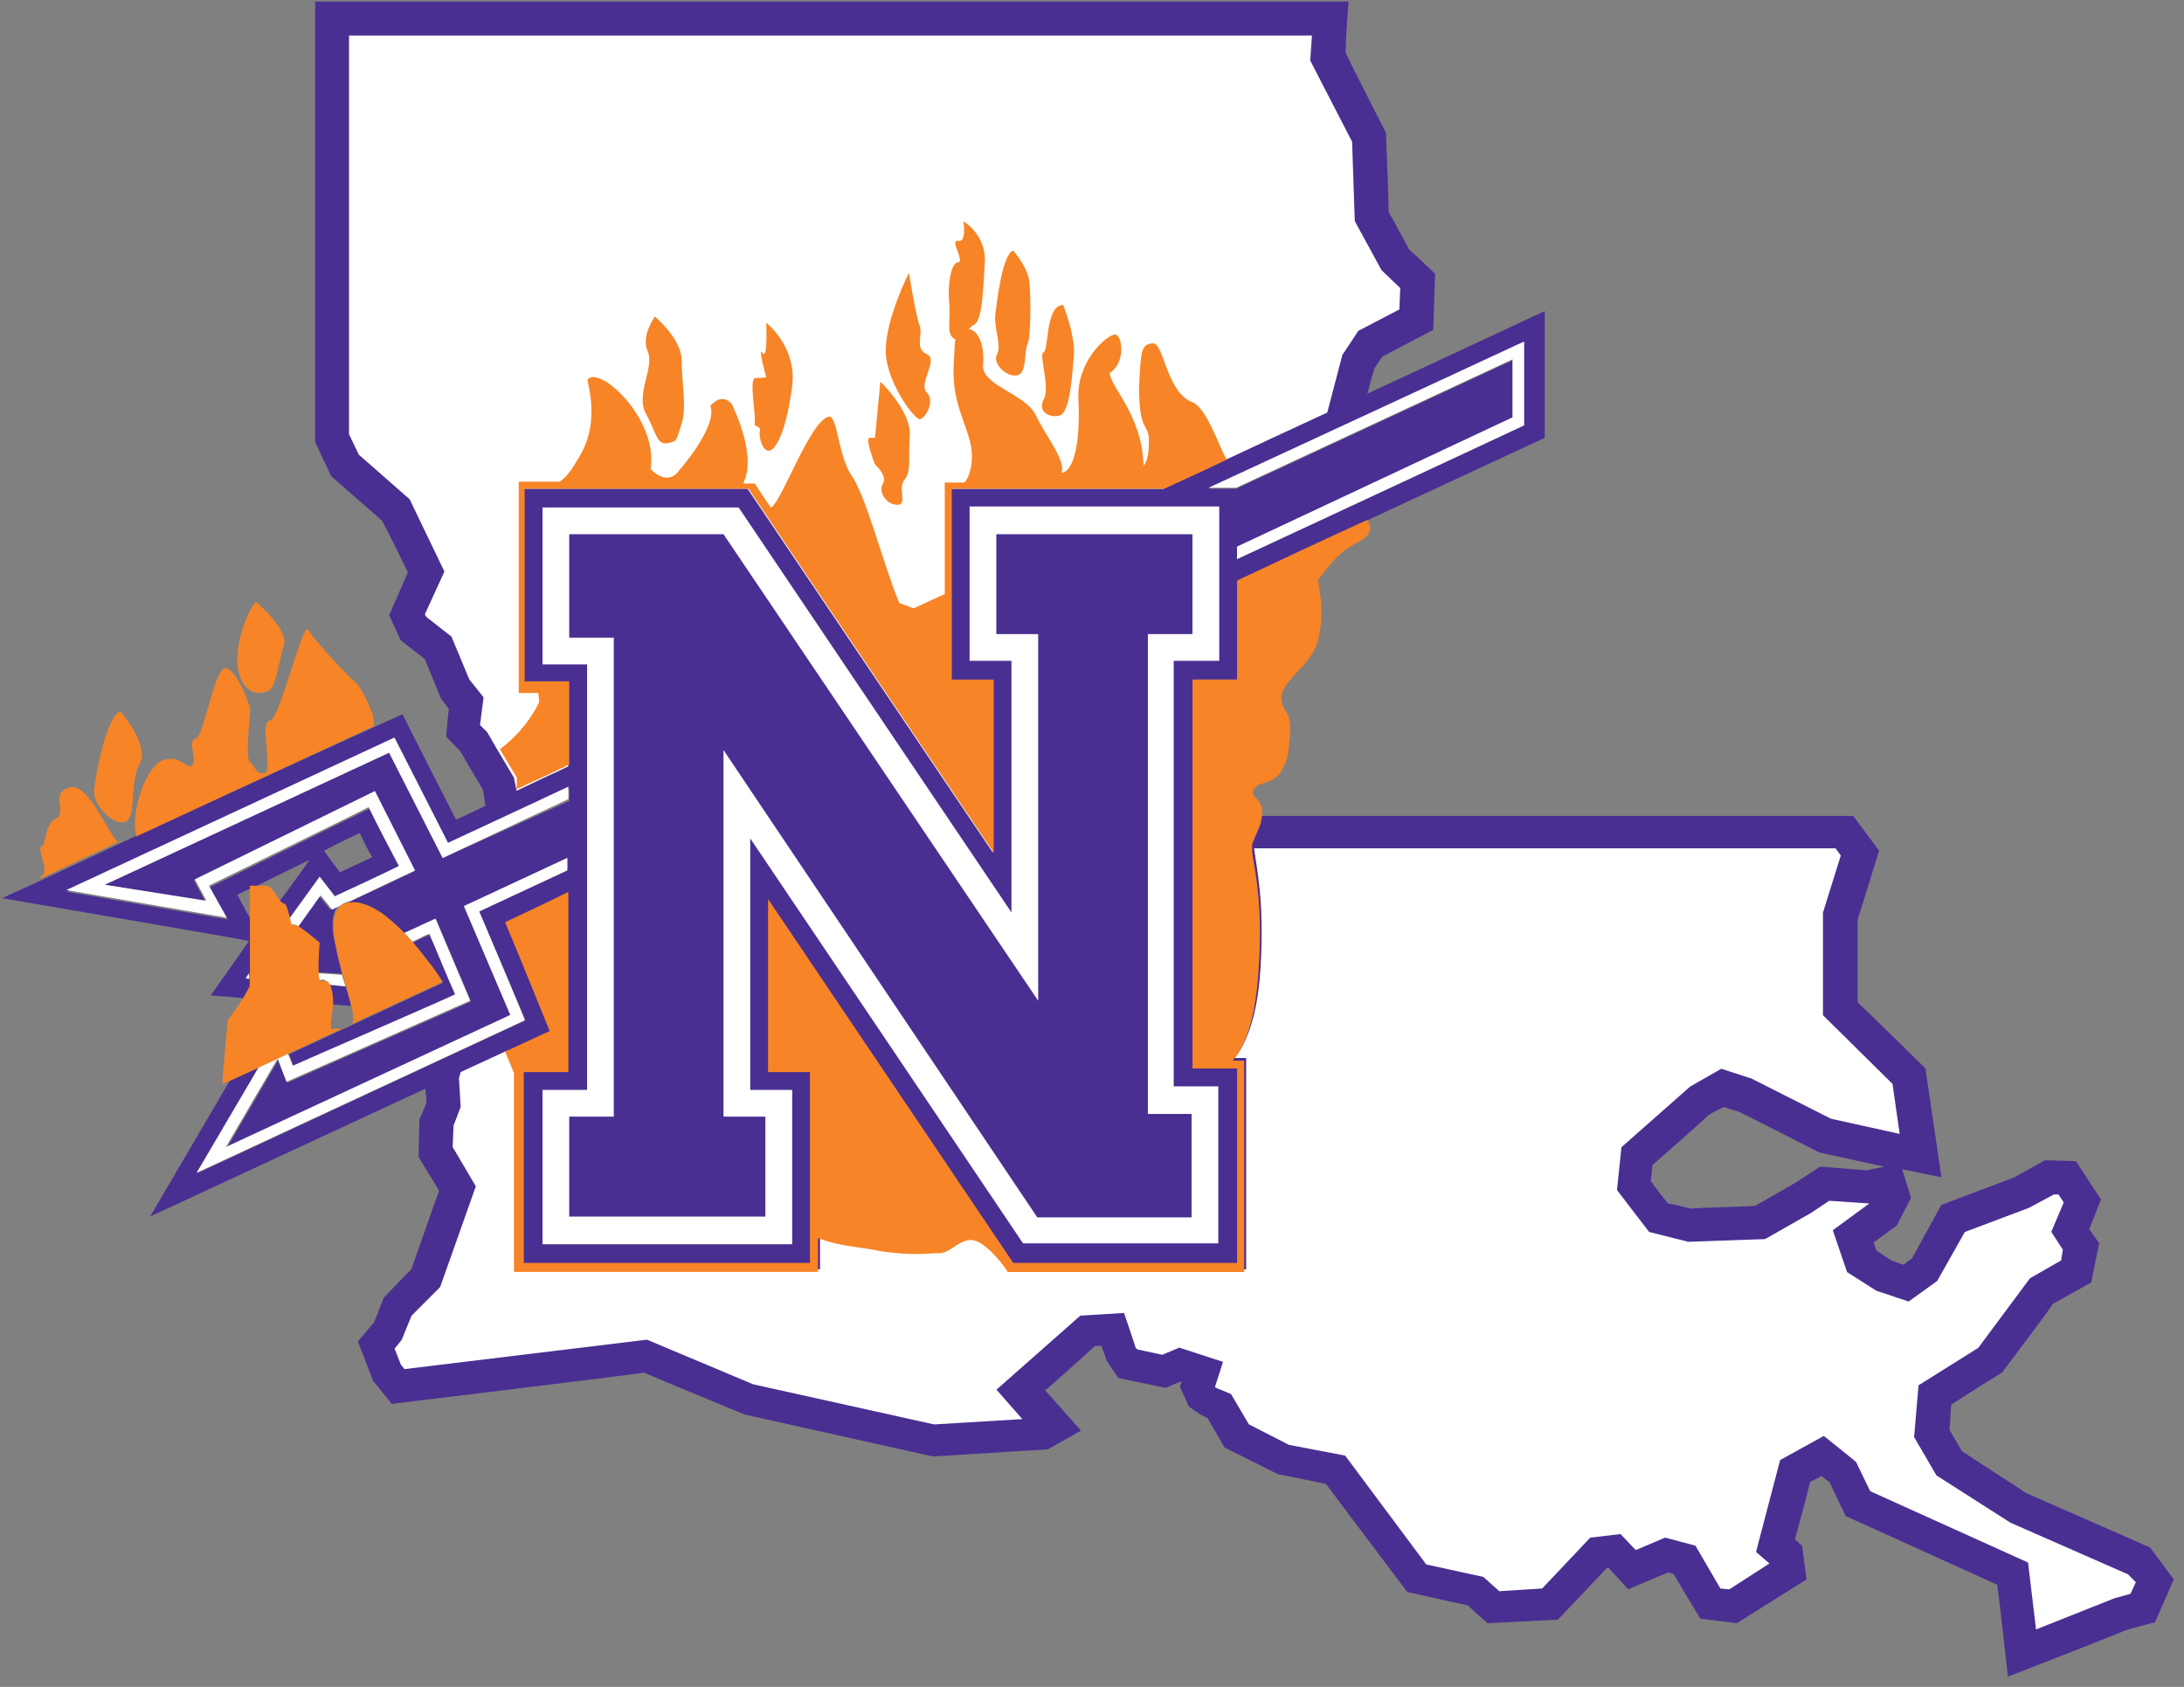 <?xml version="1.0" encoding="UTF-8"?>
<svg xmlns="http://www.w3.org/2000/svg" width="123" height="95" viewBox="0 0 123 95" fill="none">
  <rect x="0" y="0" width="123" height="95" fill="#808080" stroke="none"/>
  <g clip-path="url(#clip0_2100_1671)">
    <path d="M121.086 87.147C121.086 87.147 114.36 84.185 114.105 84.082C113.904 83.93 111.089 82.125 110.491 81.723C110.29 81.37 110.04 80.968 109.79 80.516C109.839 80.065 109.839 79.712 109.888 79.109C110.79 78.505 112.751 77.299 112.751 77.299C112.751 77.299 115.262 73.984 115.615 73.429C116.066 73.179 117.772 72.223 117.772 72.223L118.223 70.011C118.223 70.011 117.669 69.256 117.669 69.207C117.821 68.853 118.321 67.549 118.321 67.549L116.914 65.391L115.159 65.342C115.159 65.342 113.654 66.195 113.453 66.298C113.203 66.396 109.334 67.858 109.334 67.858C109.334 67.858 107.976 70.32 107.677 70.874C107.525 70.972 107.427 71.026 107.226 71.227C106.873 71.129 106.672 71.026 106.525 70.977C106.324 70.879 106.074 70.678 105.672 70.423C105.623 70.271 105.623 70.222 105.52 69.972L106.824 69.015L107.628 67.456L107.128 65.847L109.339 66.298C109.29 65.945 108.437 60.168 108.437 60.168C108.437 60.168 105.476 57.254 104.623 56.45V51.776C104.775 51.325 105.829 47.907 105.829 47.907L104.373 45.95H67.216V38.269H69.726V32.693C72.339 31.486 74.849 30.334 77.055 29.279C82.983 26.518 86.998 24.659 86.998 24.659V17.523C86.949 17.523 82.958 19.421 77.011 22.168C77.163 21.574 77.305 21.084 77.408 20.736C77.56 20.535 77.658 20.334 77.859 20.083C78.413 19.784 80.722 18.578 80.722 18.578L80.821 15.414C80.821 15.414 79.664 14.311 79.365 14.056C79.163 13.703 78.511 12.447 78.207 11.947C78.207 11.192 78.055 7.474 78.055 7.474C78.055 7.474 76.148 3.756 75.795 3.001C75.746 2.599 75.947 0.088 75.947 0.088H17.748V24.904L18.65 26.812C18.65 26.812 21.062 28.921 21.513 29.323C21.763 29.775 22.518 31.28 22.969 32.237C22.67 32.938 21.915 34.65 21.915 34.65L22.567 36.057C22.567 36.057 23.523 36.813 23.925 37.112C24.175 37.715 24.828 39.324 24.828 39.324C24.828 39.324 25.127 39.726 25.279 39.927C25.23 40.28 25.127 41.487 25.127 41.487C25.127 41.487 25.882 42.242 25.98 42.389C26.132 42.688 26.936 44.047 27.186 44.449C27.235 44.645 27.284 44.988 27.333 45.376C27.318 45.386 27.303 45.391 27.289 45.4C26.485 45.803 25.931 46.053 25.681 46.156C24.828 44.498 22.665 40.226 22.665 40.226L21.106 40.927L7.698 47.058L6.943 47.411L2.221 49.623L0.113 50.58C0.113 50.58 13.066 52.791 14.022 52.992C13.924 53.145 11.865 56.058 11.865 56.058L13.772 56.21C13.924 55.96 14.022 55.759 14.071 55.656C14.071 55.606 14.12 55.406 14.12 55.155H13.919L14.12 54.856V51.791C13.821 51.237 13.517 50.687 13.365 50.383C13.615 50.285 13.865 50.133 14.12 50.03V49.981H14.272C15.076 49.579 15.978 49.128 17.434 48.422C17.184 48.775 16.478 49.78 15.728 50.781C15.761 50.813 15.794 50.846 15.826 50.879C15.875 50.928 15.924 50.977 15.978 50.977C16.13 50.977 16.277 51.477 16.331 51.83L18.037 49.471C18.037 49.471 18.738 50.373 18.89 50.575C19.542 50.275 21.704 49.27 22.504 48.868C22.102 48.112 21.2 46.308 20.797 45.552C19.841 46.004 12.865 49.471 11.811 49.971C11.963 50.27 12.816 51.781 12.816 51.781L3.776 50.221L22.268 41.639C22.268 41.639 24.828 46.661 25.283 47.568C25.485 47.47 28.098 46.264 32.064 44.405V45.106L24.935 48.323L21.915 42.389L5.898 49.824L11.571 50.781L10.919 49.574L21.062 44.601L23.322 49.074L19.606 50.83H19.655C20.307 50.731 21.062 51.08 21.714 51.585L21.763 51.634C22.116 51.933 22.464 52.237 22.817 52.59L24.573 51.786L26.529 56.406L16.184 60.977L15.689 59.672L12.777 64.645L28.745 57.161L26.132 51.031L31.956 48.319V49.02C28.995 50.378 27.137 51.232 26.985 51.33C27.387 52.286 29.598 57.46 29.598 57.46L11.169 66.048L14.684 60.07L12.929 60.874L8.458 68.51L23.925 61.325L23.96 61.31C23.97 61.561 24.023 61.894 24.023 62.081C23.925 62.38 23.621 63.037 23.621 63.037L23.572 65.146C23.572 65.146 24.327 66.401 24.729 67.054C24.327 68.157 23.371 70.923 23.17 71.472C22.768 71.875 21.611 73.081 21.611 73.081C21.611 73.081 21.209 74.136 21.057 74.489C20.959 74.587 20.155 75.543 20.155 75.543L21.008 77.755L22.062 79.06C22.062 79.06 35.368 77.451 36.275 77.304C37.079 77.657 41.947 79.663 41.947 79.663L52.542 82.022L59.019 81.62L60.877 80.565C60.073 79.663 58.92 78.353 58.867 78.305C60.073 77.25 61.176 76.245 61.681 75.793H62.034C62.132 76.043 62.333 76.647 62.333 76.647L62.985 77.603L65.647 78.157C65.647 78.157 66.348 77.858 66.5 77.804H66.549C66.5 77.902 66.5 78.005 66.451 78.103L66.951 79.207L67.603 79.658C67.603 79.658 67.902 79.81 68.005 79.859C68.304 80.359 68.961 81.517 68.961 81.517L71.976 83.023C71.976 83.023 73.834 83.376 74.687 83.577C75.388 84.533 79.257 89.653 79.257 89.653C79.257 89.653 81.919 90.257 82.669 90.409C82.919 90.659 83.772 91.414 83.772 91.414L87.738 91.213C87.738 91.213 89.846 89.001 90.498 88.3H90.596C90.695 88.398 91.7 89.506 91.7 89.506C91.7 89.506 93.455 88.751 93.96 88.55C94.061 88.583 94.161 88.615 94.259 88.648C94.661 89.349 95.764 91.159 95.764 91.159L97.823 91.409L101.74 88.947L101.49 87.039C101.289 86.887 101.137 86.74 101.088 86.686C101.387 85.583 101.74 84.327 101.941 83.469C102.191 83.317 102.24 83.317 102.593 83.116C102.794 83.317 102.892 83.366 103.044 83.469C103.245 83.92 103.946 85.377 103.946 85.377C103.946 85.377 110.928 88.54 112.482 89.246C112.634 90.35 113.085 94.421 113.085 94.421C113.085 94.421 119.561 91.909 119.713 91.806C119.865 91.757 121.37 91.355 121.37 91.355L122.424 88.942L121.086 87.147ZM85.836 19.284V23.958C85.836 23.958 78.855 27.224 69.667 31.491V30.79L85.184 23.556V20.289L69.618 27.523H68.059C78.055 22.899 85.836 19.284 85.836 19.284ZM20.258 46.911C20.557 47.514 20.611 47.666 20.959 48.269C20.155 48.672 19.856 48.77 19.15 49.123C18.9 48.824 18.547 48.319 18.248 47.916C19.155 47.411 19.758 47.161 20.258 46.911ZM102.51 65.7C102.51 65.7 101.054 66.656 100.951 66.705C100.853 66.754 99.392 67.608 98.843 67.912C98.142 67.961 95.68 68.01 95.229 68.064C94.979 68.015 94.474 67.863 93.925 67.765C93.572 67.314 93.322 67.01 92.969 66.509C93.018 66.107 93.018 66.009 93.067 65.607C93.871 64.905 95.98 63.047 96.23 62.792C96.382 62.694 96.681 62.541 97.083 62.34C97.485 62.492 97.735 62.541 97.887 62.59C98.137 62.689 102.456 64.9 102.456 64.9C102.456 64.9 104.515 65.352 106.123 65.705L105.118 65.906L102.51 65.7ZM19.758 56.656C19.709 56.357 19.606 55.955 19.459 55.553L18.503 55.455C18.601 55.656 18.655 56.009 18.655 56.308V56.558L19.758 56.656ZM16.542 60.07C17.596 59.618 24.724 56.455 25.681 56.053C25.381 55.298 24.578 53.439 24.224 52.639C23.974 52.737 23.621 52.889 23.268 53.09C23.671 53.542 24.023 54.047 24.323 54.449C24.675 55.003 24.926 55.352 24.926 55.352L16.287 59.368C16.39 59.672 16.493 59.971 16.542 60.07ZM18.601 51.232L17.949 50.427L16.694 52.183C17.145 52.433 17.851 53.037 17.851 53.037C17.851 53.037 17.753 54.091 17.802 54.743L19.258 54.841C19.106 54.238 18.959 53.635 18.856 53.086C18.856 53.037 18.856 52.988 18.807 52.885C18.655 52.031 18.709 51.325 19.106 50.928L18.601 51.232Z" fill="#492F92"></path>
    <path d="M78.859 16.219L78.811 17.425L76.501 18.632L75.599 19.991L74.751 23.232C74.751 23.232 74.717 23.247 74.697 23.257C72.942 24.061 71.03 24.964 69.074 25.871C67.917 26.425 66.716 26.975 65.51 27.529H53.557V38.279H55.915V48.015C50.841 40.481 42.099 27.524 42.099 27.524H29.5V38.476H32.01V43.15C31.858 43.248 31.657 43.302 31.51 43.4C30.627 43.792 29.838 44.189 29.093 44.533L28.946 43.797L27.99 42.188L27.436 41.232L27.034 40.83L27.235 39.27L26.431 38.265L25.426 35.852L24.023 34.753L23.925 34.601L25.029 32.188L23.072 28.117L20.209 25.606L19.655 24.449V2.001H73.888L73.79 3.409L76.148 7.98L76.3 12.452L77.805 15.214L78.859 16.219ZM120.287 89.104L119.988 89.757L119.086 90.007L114.668 91.763L114.217 87.996L105.329 83.979L104.525 82.322L102.716 80.865L100.255 82.224L98.897 87.398L99.652 88.05L97.391 89.507L96.891 89.458L95.484 87.045L93.778 86.593L92.121 87.295L91.268 86.392L89.562 86.593L86.851 89.458L84.439 89.61L83.537 88.805L80.325 88.104L75.756 81.973L72.594 81.37L70.334 80.213L69.329 78.506L68.476 78.153L68.427 78.104L68.878 76.696L66.417 75.892L65.461 76.294L64.053 75.995L63.956 75.897C63.906 75.696 63.303 73.94 63.303 73.94L60.842 74.092L56.121 78.261L57.577 79.918L52.606 80.218L42.413 77.957L36.437 75.445L22.778 77.103L22.577 76.853L22.224 75.951L22.626 75.45L23.18 74.092L24.788 72.483L26.798 66.809L25.494 64.597L25.543 63.39L25.945 62.336L25.847 60.727L25.945 60.374L28.558 59.167L29.058 60.374V71.478H46.183V69.57C47.487 70.07 48.341 70.021 49.797 70.325C51.606 70.526 52.307 70.423 53.013 70.423C53.719 70.423 54.317 69.418 55.17 69.771C55.822 70.07 56.528 70.978 56.778 71.331C56.827 71.429 56.876 71.483 56.876 71.483H70.182V59.58H69.53C69.932 59.079 70.785 57.77 70.986 54.606C71.236 50.639 70.736 48.78 70.633 47.774H103.373L103.672 48.177L102.667 51.394V57.171L106.584 61.041L106.986 63.856L103.118 63.003L98.647 60.742L96.941 60.188L95.185 61.193L91.317 64.607L91.067 67.02L92.876 69.379L95.087 69.933L99.406 69.781L101.966 68.324L103.02 67.623L105.28 67.775L103.221 69.281L104.025 71.64L105.682 72.694L107.491 73.297L109.099 72.14L110.658 69.379L114.271 68.02L115.678 67.265H115.928L116.227 67.716L115.526 69.374L116.178 70.379L116.08 70.982L114.325 71.988L111.413 75.906L108.05 78.015L107.8 80.929L109.055 83.087L113.222 85.75L119.851 88.663L120.287 89.104ZM17.846 54.95C17.846 54.901 17.846 54.852 17.797 54.798L19.253 54.896C19.302 55.097 19.405 55.347 19.454 55.548L18.498 55.45C18.4 55.249 18.248 55.097 18.047 55.2C17.949 55.249 17.9 55.151 17.846 54.95ZM14.032 54.798V55.097H13.831L14.032 54.798ZM11.772 49.874C11.924 50.173 12.777 51.683 12.777 51.683L3.736 50.124L22.214 41.536C22.214 41.536 24.774 46.558 25.23 47.465C25.43 47.367 28.044 46.161 32.01 44.302V45.003L24.93 48.319L21.915 42.389L5.898 49.825L11.625 50.727L10.973 49.52L21.116 44.547L23.376 49.02L19.66 50.776H19.611C19.459 50.825 19.312 50.874 19.209 50.977L18.709 51.227L18.057 50.423L16.802 52.179C16.601 52.081 16.503 52.027 16.449 52.081C16.4 52.179 16.351 51.983 16.297 51.727L18.003 49.368C18.003 49.368 18.704 50.271 18.856 50.472C19.508 50.173 21.67 49.167 22.469 48.765C22.067 48.01 21.111 46.205 20.763 45.45C19.807 45.955 12.777 49.373 11.772 49.874ZM26.99 51.33C27.392 52.287 29.603 57.461 29.549 57.461L11.071 66.049L14.586 60.07L16.194 59.315C16.346 59.614 16.444 59.918 16.493 60.016C17.498 59.565 24.675 56.45 25.631 55.999C25.279 55.244 24.528 53.385 24.175 52.586C23.925 52.684 23.621 52.836 23.219 53.037C23.067 52.885 22.92 52.684 22.768 52.537L24.523 51.732L26.48 56.352L16.135 60.923L15.635 59.619L12.723 64.592L28.74 57.157L26.127 51.026L31.951 48.314V49.015C29.049 50.379 27.191 51.232 26.99 51.33ZM85.184 23.502V20.236L69.618 27.47H68.059C78.051 22.85 85.836 19.23 85.836 19.23V23.953C85.836 23.953 78.855 27.22 69.667 31.487V30.785L85.184 23.502ZM66.103 37.215V61.178H68.613V70.021H57.616C57.616 70.021 46.218 53.091 42.252 47.215V61.38H44.615V70.07H30.554V61.38H33.064V37.416H30.554V28.578H41.599C41.599 28.578 52.998 45.509 56.964 51.384V37.215H54.606V28.524H68.667V37.215H66.103ZM64.647 62.733V35.709H67.157V30.084H56.111V35.709H58.469V56.357L40.746 30.084H32.059V35.91H34.569V62.885H32.059V68.511H43.105V62.885H40.746V42.237L58.42 68.56H67.108V62.733H64.647Z" fill="white"></path>
    <path d="M29.097 44.449C29.798 44.096 30.656 43.748 31.558 43.292C31.71 43.243 31.857 43.14 32.058 43.042V38.368H29.548V27.524H42.153C42.153 27.524 50.889 40.482 55.964 48.02V38.27H53.605V27.524H65.558C66.764 26.97 67.97 26.421 69.122 25.866C69.073 25.817 69.024 25.768 69.024 25.768C68.671 25.165 67.97 23.007 67.166 22.654C65.661 22.1 65.558 19.24 64.906 19.338C64.254 19.387 64.254 19.79 64.151 21.752C64.151 24.513 64.705 23.708 64.705 24.866C64.705 26.023 64.406 26.224 64.406 26.224C64.308 23.311 62.548 21.855 62.499 21.001C63.455 20.398 63.2 18.74 62.749 18.843C62.249 18.941 60.592 20.403 60.739 22.561C60.837 24.719 60.538 26.528 59.783 26.631C60.033 25.93 58.93 24.621 58.327 23.365C57.724 22.159 55.263 21.707 55.365 20.55C55.464 19.495 55.115 18.593 54.562 18.539C54.66 18.441 54.714 18.338 54.861 18.289C55.312 18.039 55.361 16.43 55.464 14.822C55.566 13.213 54.258 12.462 54.258 12.462C54.258 12.462 54.459 13.669 53.958 13.566C53.458 13.468 54.361 14.772 53.958 14.772C53.556 14.772 53.355 16.077 53.458 17.033C53.556 18.039 53.257 18.789 53.757 19.093H53.806C53.757 19.392 53.757 19.849 53.708 20.599C53.61 22.61 54.41 23.816 54.664 25.018C54.865 25.974 54.615 26.877 54.311 27.176H53.208V33.454L51.453 34.258L50.649 33.959C49.796 31.948 48.791 27.98 47.987 26.828C47.183 25.67 47.183 23.414 46.683 23.463C45.629 23.664 44.021 28.284 43.418 28.588C42.815 27.735 42.516 27.23 42.516 27.23H41.864L41.913 27.078C42.614 25.518 41.212 22.757 41.212 22.757C41.212 22.757 40.712 22.056 40.005 22.855C40.457 24.061 38.098 26.671 38.098 26.671C38.098 26.671 37.544 27.323 36.642 26.421C37.093 23.556 33.681 20.491 33.078 21.398C33.779 24.263 32.725 25.567 32.225 26.372C31.926 26.823 31.671 27.024 31.524 27.127H29.215V39.03H30.318L30.367 39.53C30.367 39.53 29.764 40.987 28.156 42.193L29.112 43.802L29.097 44.449ZM15.085 38.922C15.585 38.721 15.688 37.215 15.988 36.362C16.287 35.459 14.428 33.9 14.428 33.9C14.026 34.199 13.124 36.362 13.423 37.77C13.732 39.123 14.585 39.123 15.085 38.922ZM6.8 40.08C5.996 40.178 5.295 44.047 5.295 44.651C5.295 45.254 6.197 46.406 6.952 46.308C7.756 46.21 7.251 44.15 7.854 43.042C8.457 41.987 6.8 40.08 6.8 40.08ZM21.013 40.281C21.013 40.281 20.41 38.672 19.91 38.324C19.41 37.922 17.649 35.965 17.35 35.459C17.051 34.959 15.742 40.585 15.193 40.585C14.59 40.585 15.394 43.449 14.894 43.547C14.394 43.645 14.394 43.145 14.09 42.944C13.791 42.743 14.09 40.281 14.09 39.981C14.09 39.682 13.286 37.622 12.683 37.622C12.08 37.622 11.477 41.492 11.026 41.59C10.526 41.688 11.124 42.797 10.825 43.096C10.526 43.395 10.222 42.492 9.217 42.797C8.212 43.096 7.359 45.759 7.658 46.965V47.117L21.067 40.889L21.013 40.281ZM6.702 47.412C6.3 47.51 5.094 44.047 3.942 44.346C2.736 44.646 3.844 45.754 3.138 46.102C2.437 46.504 2.638 47.608 2.334 47.662C2.035 47.76 2.834 49.069 2.334 49.319C2.285 49.369 2.236 49.472 2.182 49.521L6.903 47.309C6.849 47.412 6.751 47.412 6.702 47.412ZM36.378 23.301C36.981 24.405 36.981 25.057 37.584 24.959C38.187 24.861 38.084 24.758 38.388 23.855C38.687 22.953 38.388 21.496 38.388 20.29C38.388 19.083 36.883 17.828 36.883 17.828C36.883 17.828 36.078 18.931 36.48 19.785C36.878 20.692 35.775 22.198 36.378 23.301ZM42.501 23.954C42.653 24.003 42.854 24.106 42.8 24.253C42.702 24.655 43.001 25.557 43.403 25.356C43.805 25.155 44.305 24.052 44.609 21.791C44.913 19.53 43.153 18.176 43.153 18.176C43.153 18.176 43.251 20.285 42.952 19.883C42.653 19.481 43.153 21.241 43.153 21.241C43.153 21.241 42.952 21.291 42.55 21.291C42.148 21.291 42.604 23.404 42.501 23.954ZM49.732 27.22C49.433 27.72 49.933 28.427 50.536 28.427C51.139 28.427 50.536 27.524 50.938 27.019C51.34 26.519 51.139 25.915 51.237 24.557C51.336 23.149 49.58 21.491 49.58 21.491L49.281 24.655H48.982C48.683 24.655 49.281 26.161 49.281 26.161C49.281 26.161 49.987 26.769 49.732 27.22ZM51.791 23.605C52.09 23.605 52.694 22.6 52.194 22.1C51.693 21.599 52.895 20.241 52.194 19.942C51.492 19.643 51.992 18.838 51.791 18.333C51.59 17.828 51.188 15.371 51.188 15.371C51.188 15.371 49.884 17.931 49.884 19.741C49.884 21.491 51.492 23.605 51.791 23.605ZM56.16 19.937C55.861 20.437 56.66 21.241 57.263 21.143C57.866 21.045 57.665 19.736 57.866 19.387C58.067 18.985 58.067 16.626 57.964 15.822C57.866 15.018 57.062 14.115 57.062 14.115C56.459 14.316 56.16 16.876 56.057 17.681C55.959 18.431 56.415 19.437 56.16 19.937ZM59.675 23.404C60.278 23.203 60.376 21.143 60.479 20.04C60.582 18.936 59.876 17.176 59.876 17.176C58.871 17.176 59.072 19.736 58.773 19.839C58.474 19.937 59.175 21.796 58.773 22.502C58.42 23.203 59.126 23.551 59.675 23.404ZM77.001 29.28C74.79 30.285 72.329 31.438 69.671 32.693V38.27H67.161V60.173H69.671V71.125H57.067C57.067 71.125 48.33 58.167 43.256 50.629V60.374H45.614V71.125H29.499V60.374H32.009V50.227C31.857 50.325 31.656 50.379 31.509 50.477C30.705 50.879 28.445 51.934 28.445 51.934C29.298 53.944 30.955 58.064 30.955 58.064L28.445 59.222L28.945 60.428V71.63H46.07V69.722C47.374 70.222 48.227 70.173 49.683 70.477C51.541 70.728 52.194 70.576 52.9 70.576C53.605 70.576 54.204 69.521 55.057 69.923C55.709 70.222 56.415 71.13 56.665 71.483C56.714 71.581 56.763 71.635 56.763 71.635H70.069V59.732H69.416C69.868 59.231 70.671 57.976 70.873 54.759C71.172 50.791 70.623 48.932 70.52 47.927V47.525L70.971 46.47C71.02 46.318 71.02 46.171 71.069 46.019C71.221 44.861 70.314 44.964 70.618 44.459C71.02 43.807 72.025 44.459 72.525 42.551C72.927 39.736 72.324 40.442 72.172 39.437C72.02 38.432 73.78 37.529 74.182 36.22C74.584 34.861 74.383 33.606 74.231 32.654C75.035 31.6 75.486 31.046 76.54 30.496C77.452 30.035 77.153 29.481 77.001 29.28ZM23.273 53.091C23.121 52.939 22.974 52.738 22.822 52.591C22.469 52.238 22.121 51.889 21.768 51.634L21.719 51.585C21.067 51.085 20.312 50.732 19.66 50.83H19.561C19.41 50.879 19.262 50.928 19.16 51.031C18.758 51.384 18.708 52.135 18.86 52.988C18.86 53.037 18.86 53.14 18.91 53.189C19.008 53.743 19.16 54.347 19.311 54.945C19.36 55.195 19.463 55.396 19.512 55.597C19.61 55.999 19.713 56.352 19.811 56.701C19.91 57.201 19.963 57.554 19.811 57.657C19.61 57.809 19.459 57.858 19.36 57.907C19.061 58.005 18.959 57.858 18.758 57.956C18.507 58.054 18.708 57.201 18.758 56.598V56.348C18.758 56.048 18.708 55.744 18.605 55.494C18.507 55.293 18.355 55.141 18.154 55.244C18.056 55.293 18.003 55.195 17.953 54.994V54.793C17.904 54.141 18.003 53.086 18.003 53.086C18.003 53.086 17.301 52.483 16.845 52.184C16.694 52.086 16.546 52.032 16.492 52.086C16.443 52.184 16.394 51.988 16.34 51.733C16.242 51.379 16.14 50.879 15.988 50.879C15.938 50.879 15.889 50.83 15.835 50.781C15.803 50.748 15.77 50.716 15.737 50.683C15.536 50.384 15.286 49.879 14.982 49.879H14.075V55.102C14.075 55.352 14.075 55.553 14.026 55.602C13.977 55.7 13.874 55.901 13.727 56.156C13.374 56.711 12.825 57.461 12.825 57.461C12.825 57.461 12.526 60.727 12.526 61.026L12.928 60.874L14.683 60.07L16.291 59.315L24.93 55.298C24.93 55.298 24.729 54.945 24.327 54.396C24.023 54.042 23.675 53.542 23.273 53.091Z" fill="#F78426"></path>
  </g>
  <defs>
    <clipPath id="clip0_2100_1671">
      <rect width="122.589" height="94.506" fill="white"></rect>
    </clipPath>
  </defs>
</svg>
